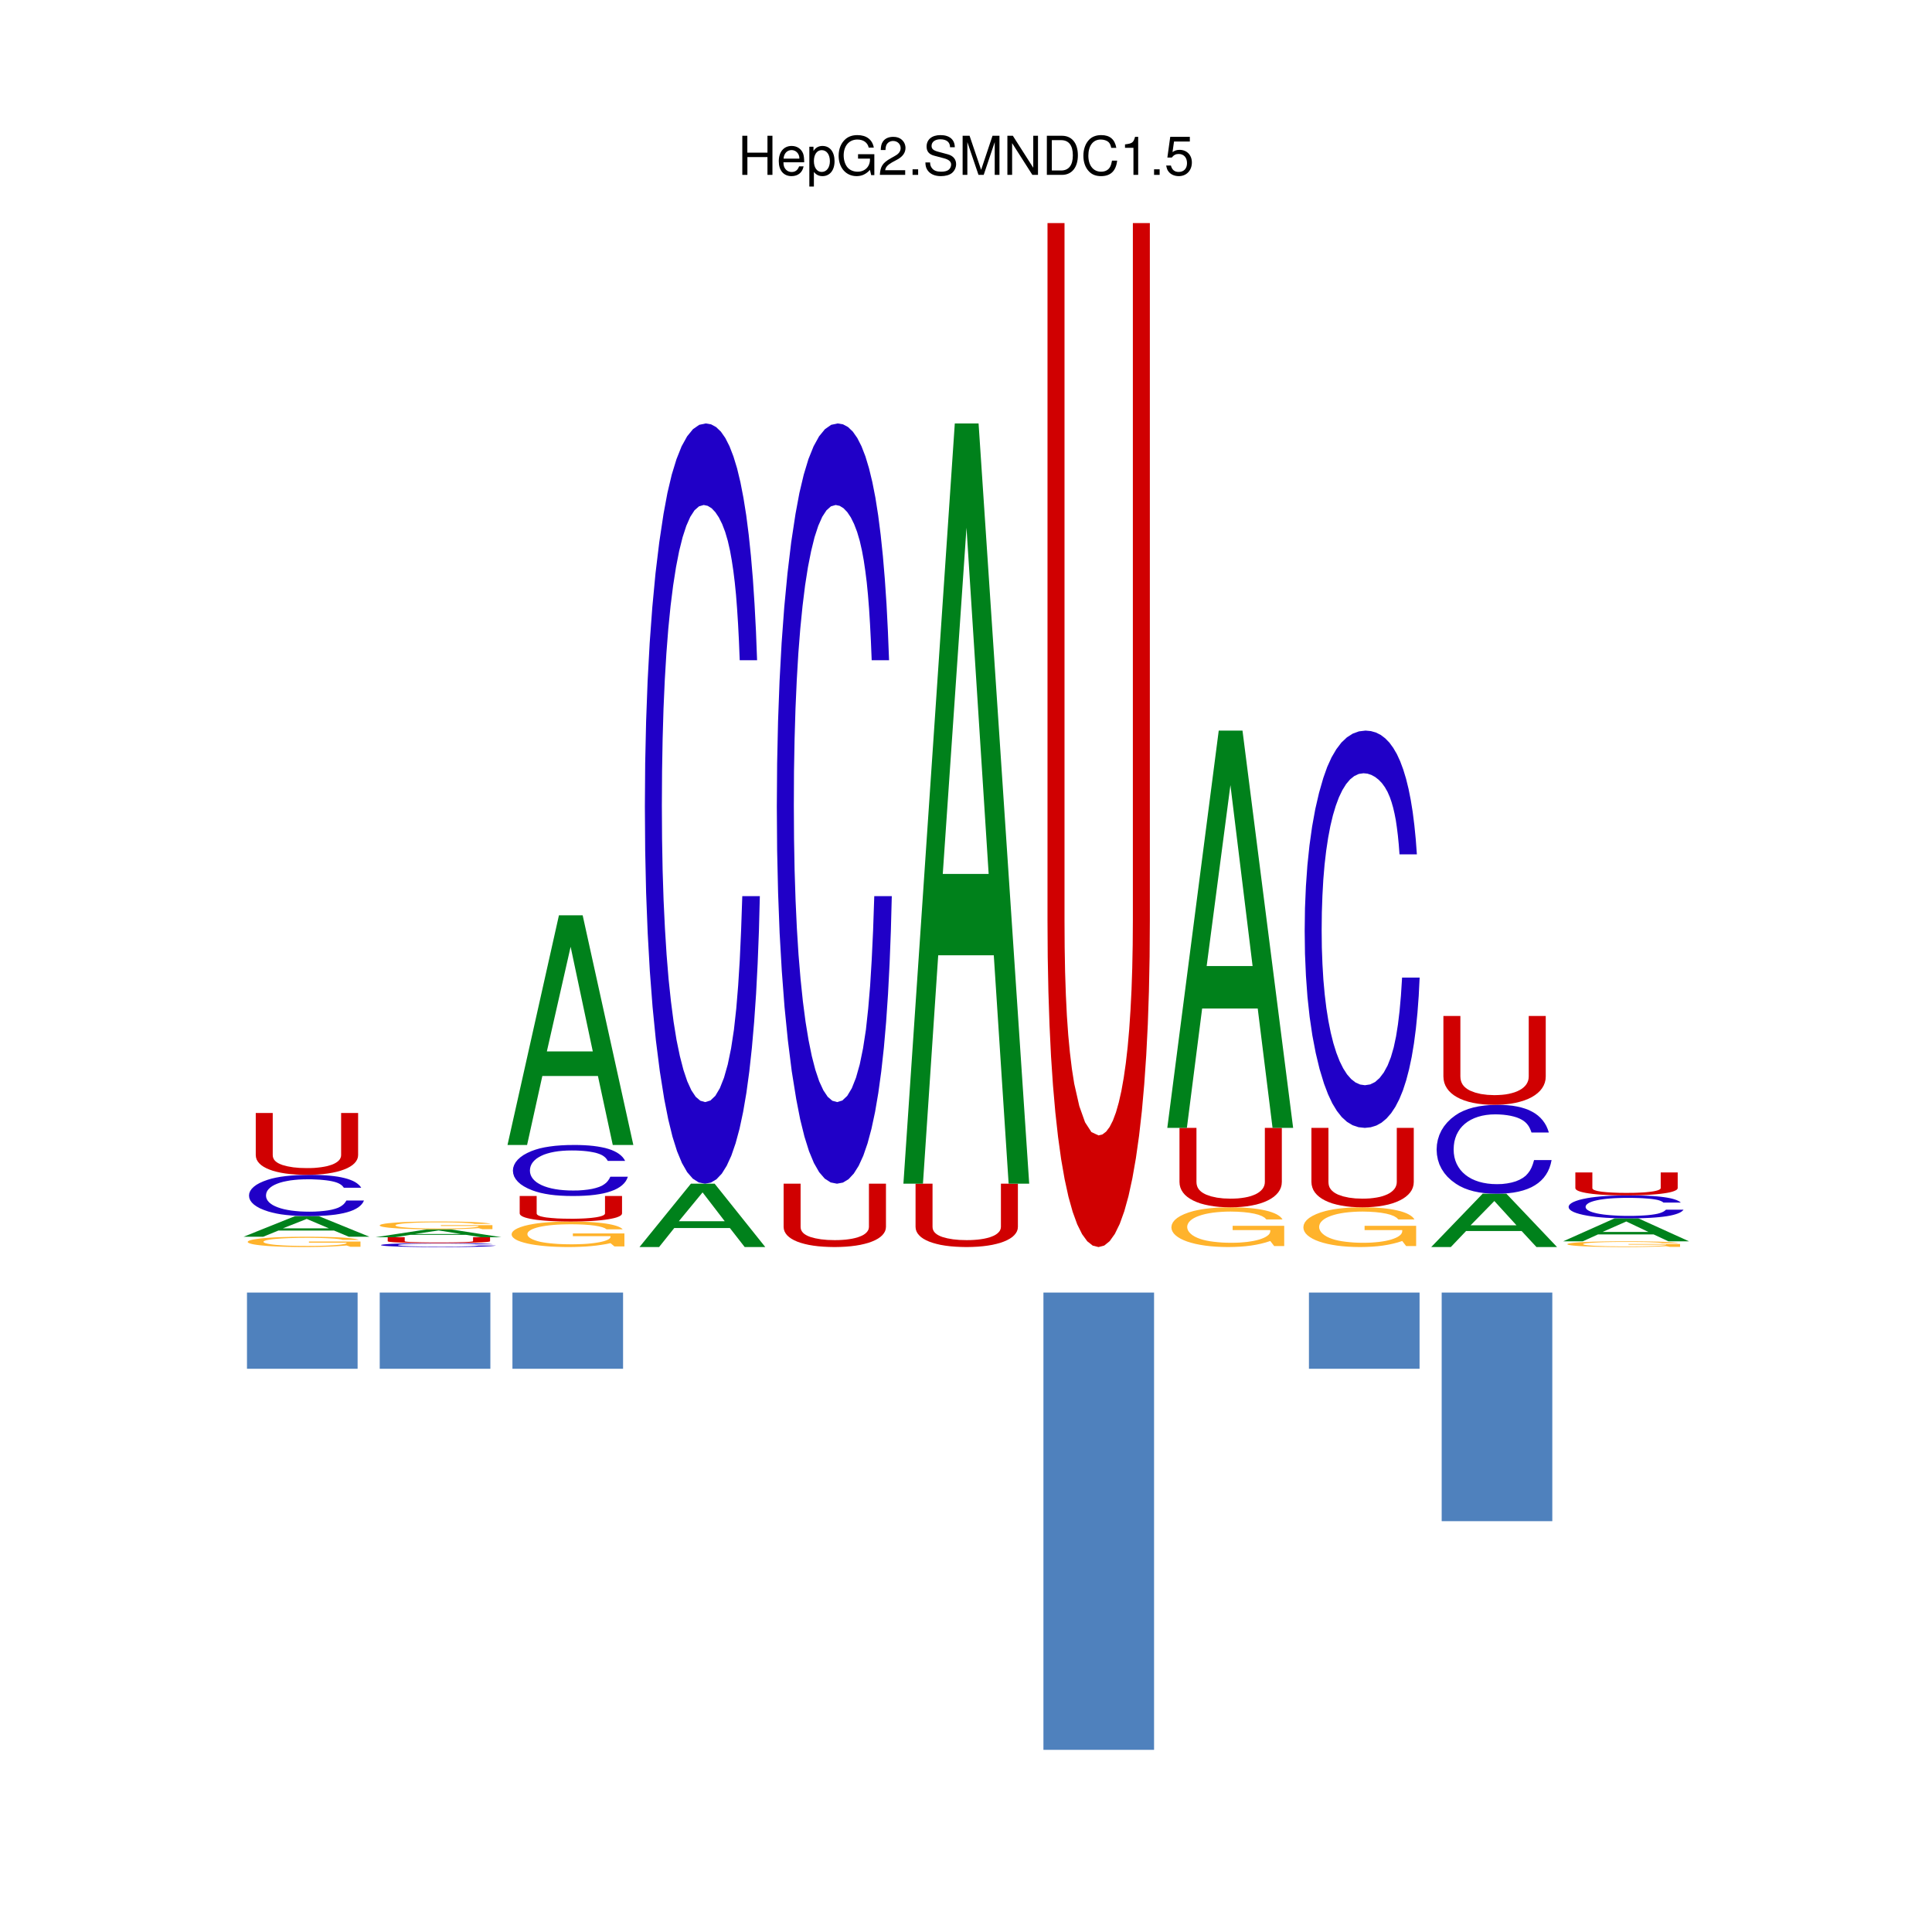 <?xml version="1.0" encoding="UTF-8"?>
<svg xmlns="http://www.w3.org/2000/svg" xmlns:xlink="http://www.w3.org/1999/xlink" width="504pt" height="504pt" viewBox="0 0 504 504" version="1.2">
<defs>
<g>
<symbol overflow="visible" id="glyph0-0">
<path style="stroke:none;" d=""/>
</symbol>
<symbol overflow="visible" id="glyph0-1">
<path style="stroke:none;" d="M 7.719 -4.641 L 7.719 0 L 9.016 0 L 9.016 -10.203 L 7.719 -10.203 L 7.719 -5.797 L 2.469 -5.797 L 2.469 -10.203 L 1.156 -10.203 L 1.156 0 L 2.484 0 L 2.484 -4.641 Z M 7.719 -4.641 "/>
</symbol>
<symbol overflow="visible" id="glyph0-2">
<path style="stroke:none;" d="M 7.188 -3.281 C 7.188 -4.391 7.094 -5.062 6.891 -5.609 C 6.406 -6.812 5.297 -7.547 3.922 -7.547 C 1.875 -7.547 0.562 -5.984 0.562 -3.562 C 0.562 -1.156 1.828 0.328 3.891 0.328 C 5.578 0.328 6.734 -0.625 7.031 -2.219 L 5.859 -2.219 C 5.531 -1.266 4.875 -0.75 3.938 -0.75 C 3.188 -0.75 2.562 -1.094 2.172 -1.703 C 1.891 -2.125 1.797 -2.547 1.781 -3.281 Z M 1.812 -4.234 C 1.906 -5.594 2.734 -6.469 3.906 -6.469 C 5.047 -6.469 5.938 -5.516 5.938 -4.312 C 5.938 -4.281 5.938 -4.25 5.922 -4.234 Z M 1.812 -4.234 "/>
</symbol>
<symbol overflow="visible" id="glyph0-3">
<path style="stroke:none;" d="M 0.75 3.047 L 1.938 3.047 L 1.938 -0.766 C 2.547 -0.016 3.234 0.328 4.188 0.328 C 6.078 0.328 7.328 -1.203 7.328 -3.547 C 7.328 -6 6.125 -7.547 4.172 -7.547 C 3.172 -7.547 2.375 -7.094 1.828 -6.234 L 1.828 -7.344 L 0.75 -7.344 Z M 3.969 -6.453 C 5.266 -6.453 6.109 -5.312 6.109 -3.562 C 6.109 -1.906 5.25 -0.766 3.969 -0.766 C 2.75 -0.766 1.938 -1.891 1.938 -3.609 C 1.938 -5.328 2.75 -6.453 3.969 -6.453 Z M 3.969 -6.453 "/>
</symbol>
<symbol overflow="visible" id="glyph0-4">
<path style="stroke:none;" d="M 9.922 -5.391 L 5.672 -5.391 L 5.672 -4.234 L 8.781 -4.234 L 8.781 -3.969 C 8.781 -2.141 7.438 -0.828 5.578 -0.828 C 4.531 -0.828 3.594 -1.203 3 -1.859 C 2.328 -2.594 1.922 -3.812 1.922 -5.062 C 1.922 -7.578 3.344 -9.219 5.5 -9.219 C 7.062 -9.219 8.172 -8.422 8.453 -7.109 L 9.781 -7.109 C 9.422 -9.188 7.859 -10.375 5.516 -10.375 C 4.266 -10.375 3.266 -10.047 2.469 -9.391 C 1.281 -8.406 0.609 -6.828 0.609 -5 C 0.609 -1.859 2.531 0.328 5.297 0.328 C 6.672 0.328 7.781 -0.203 8.781 -1.297 L 9.094 0.062 L 9.922 0.062 Z M 9.922 -5.391 "/>
</symbol>
<symbol overflow="visible" id="glyph0-5">
<path style="stroke:none;" d="M 7.078 -1.219 L 1.859 -1.219 C 1.984 -2.031 2.438 -2.547 3.656 -3.266 L 5.047 -4.016 C 6.438 -4.781 7.156 -5.797 7.156 -7.016 C 7.156 -7.844 6.812 -8.609 6.234 -9.141 C 5.641 -9.672 4.906 -9.922 3.969 -9.922 C 2.719 -9.922 1.781 -9.484 1.234 -8.641 C 0.875 -8.109 0.734 -7.484 0.703 -6.484 L 1.938 -6.484 C 1.969 -7.156 2.062 -7.562 2.219 -7.875 C 2.547 -8.484 3.188 -8.844 3.938 -8.844 C 5.047 -8.844 5.891 -8.047 5.891 -6.984 C 5.891 -6.203 5.438 -5.531 4.547 -5.031 L 3.266 -4.297 C 1.188 -3.125 0.594 -2.188 0.469 0 L 7.078 0 Z M 7.078 -1.219 "/>
</symbol>
<symbol overflow="visible" id="glyph0-6">
<path style="stroke:none;" d="M 2.672 -1.453 L 1.219 -1.453 L 1.219 0 L 2.672 0 Z M 2.672 -1.453 "/>
</symbol>
<symbol overflow="visible" id="glyph0-7">
<path style="stroke:none;" d="M 8.344 -7.203 C 8.328 -9.219 6.953 -10.375 4.609 -10.375 C 2.359 -10.375 0.984 -9.219 0.984 -7.375 C 0.984 -6.125 1.641 -5.344 2.984 -5 L 5.516 -4.328 C 6.797 -3.984 7.391 -3.469 7.391 -2.672 C 7.391 -2.125 7.094 -1.562 6.656 -1.266 C 6.266 -0.984 5.609 -0.828 4.781 -0.828 C 3.688 -0.828 2.922 -1.094 2.438 -1.688 C 2.062 -2.125 1.891 -2.625 1.906 -3.25 L 0.672 -3.25 C 0.688 -2.312 0.875 -1.688 1.281 -1.141 C 1.969 -0.188 3.156 0.328 4.703 0.328 C 5.922 0.328 6.922 0.047 7.578 -0.469 C 8.266 -1.016 8.688 -1.922 8.688 -2.797 C 8.688 -4.062 7.906 -4.984 6.531 -5.359 L 3.969 -6.047 C 2.734 -6.391 2.281 -6.781 2.281 -7.562 C 2.281 -8.594 3.188 -9.281 4.562 -9.281 C 6.188 -9.281 7.094 -8.547 7.109 -7.203 Z M 8.344 -7.203 "/>
</symbol>
<symbol overflow="visible" id="glyph0-8">
<path style="stroke:none;" d="M 6.547 0 L 9.422 -8.547 L 9.422 0 L 10.656 0 L 10.656 -10.203 L 8.844 -10.203 L 5.875 -1.312 L 2.859 -10.203 L 1.047 -10.203 L 1.047 0 L 2.281 0 L 2.281 -8.547 L 5.188 0 Z M 6.547 0 "/>
</symbol>
<symbol overflow="visible" id="glyph0-9">
<path style="stroke:none;" d="M 9.047 -10.203 L 7.812 -10.203 L 7.812 -1.859 L 2.484 -10.203 L 1.062 -10.203 L 1.062 0 L 2.297 0 L 2.297 -8.281 L 7.578 0 L 9.047 0 Z M 9.047 -10.203 "/>
</symbol>
<symbol overflow="visible" id="glyph0-10">
<path style="stroke:none;" d="M 1.25 0 L 5.188 0 C 7.75 0 9.344 -1.938 9.344 -5.109 C 9.344 -8.281 7.766 -10.203 5.188 -10.203 L 1.25 -10.203 Z M 2.547 -1.141 L 2.547 -9.062 L 4.953 -9.062 C 6.969 -9.062 8.031 -7.703 8.031 -5.094 C 8.031 -2.516 6.969 -1.141 4.953 -1.141 Z M 2.547 -1.141 "/>
</symbol>
<symbol overflow="visible" id="glyph0-11">
<path style="stroke:none;" d="M 9.266 -7.047 C 8.859 -9.281 7.578 -10.375 5.328 -10.375 C 3.969 -10.375 2.859 -9.938 2.094 -9.094 C 1.172 -8.094 0.672 -6.641 0.672 -4.984 C 0.672 -3.297 1.188 -1.859 2.156 -0.875 C 2.938 -0.062 3.953 0.328 5.281 0.328 C 7.766 0.328 9.172 -1.016 9.484 -3.719 L 8.141 -3.719 C 8.016 -3.031 7.875 -2.547 7.672 -2.141 C 7.25 -1.297 6.391 -0.828 5.297 -0.828 C 3.266 -0.828 1.969 -2.453 1.969 -5 C 1.969 -7.609 3.203 -9.219 5.188 -9.219 C 6 -9.219 6.781 -8.969 7.203 -8.578 C 7.578 -8.234 7.781 -7.797 7.938 -7.047 Z M 9.266 -7.047 "/>
</symbol>
<symbol overflow="visible" id="glyph0-12">
<path style="stroke:none;" d="M 3.625 -7.062 L 3.625 0 L 4.859 0 L 4.859 -9.922 L 4.047 -9.922 C 3.609 -8.406 3.328 -8.188 1.422 -7.953 L 1.422 -7.062 Z M 3.625 -7.062 "/>
</symbol>
<symbol overflow="visible" id="glyph0-13">
<path style="stroke:none;" d="M 6.656 -9.922 L 1.547 -9.922 L 0.797 -4.516 L 1.938 -4.516 C 2.5 -5.203 2.984 -5.453 3.75 -5.453 C 5.078 -5.453 5.922 -4.531 5.922 -3.062 C 5.922 -1.641 5.094 -0.766 3.75 -0.766 C 2.672 -0.766 2.016 -1.312 1.719 -2.438 L 0.484 -2.438 C 0.656 -1.625 0.797 -1.234 1.094 -0.875 C 1.656 -0.109 2.656 0.328 3.781 0.328 C 5.781 0.328 7.188 -1.141 7.188 -3.234 C 7.188 -5.188 5.875 -6.531 3.969 -6.531 C 3.281 -6.531 2.719 -6.359 2.141 -5.938 L 2.531 -8.703 L 6.656 -8.703 Z M 6.656 -9.922 "/>
</symbol>
</g>
</defs>
<g id="surface1">
<path style=" stroke:none;fill-rule:nonzero;fill:rgb(100%,70.197%,17.255%);fill-opacity:1;" d="M 94.039 323.879 L 80.59 323.879 L 80.59 324.172 L 90.41 324.172 L 90.41 324.238 L 90.359 324.32 L 90.219 324.398 L 89.98 324.48 L 89.648 324.551 L 89.238 324.621 L 88.762 324.691 L 88.191 324.75 L 87.551 324.801 L 86.84 324.852 L 86.07 324.898 L 85.23 324.941 L 84.34 324.969 L 83.398 324.988 L 82.398 325.012 L 81.359 325.02 L 80.281 325.031 L 79.07 325.02 L 77.891 325.012 L 76.762 324.988 L 75.691 324.961 L 74.68 324.922 L 73.75 324.879 L 72.898 324.82 L 72.141 324.77 L 71.379 324.691 L 70.711 324.609 L 70.121 324.512 L 69.641 324.41 L 69.25 324.309 L 68.961 324.191 L 68.789 324.078 L 68.73 323.961 L 68.781 323.84 L 68.941 323.73 L 69.191 323.629 L 69.539 323.531 L 69.98 323.441 L 70.52 323.352 L 71.129 323.27 L 71.84 323.199 L 72.621 323.141 L 73.48 323.078 L 74.41 323.031 L 75.41 322.988 L 76.48 322.961 L 77.609 322.93 L 78.809 322.922 L 80.059 322.91 L 81.828 322.922 L 83.461 322.949 L 84.93 323 L 86.23 323.059 L 87.34 323.129 L 88.25 323.219 L 88.941 323.328 L 89.391 323.449 L 93.602 323.449 L 93.34 323.352 L 92.988 323.262 L 92.559 323.18 L 92.039 323.102 L 91.441 323.02 L 90.77 322.961 L 90.02 322.898 L 89.191 322.84 L 88.289 322.789 L 87.309 322.75 L 86.27 322.711 L 85.16 322.68 L 83.988 322.66 L 82.75 322.641 L 81.461 322.629 L 78.66 322.629 L 77.289 322.641 L 75.98 322.66 L 74.75 322.691 L 73.578 322.719 L 72.469 322.762 L 71.43 322.809 L 70.449 322.871 L 69.141 322.969 L 67.969 323.078 L 66.969 323.211 L 66.141 323.34 L 65.48 323.488 L 65 323.641 L 64.711 323.809 L 64.609 323.98 L 64.68 324.121 L 64.891 324.262 L 65.23 324.391 L 65.699 324.52 L 66.289 324.641 L 66.988 324.75 L 67.809 324.852 L 68.73 324.941 L 69.762 325.031 L 70.891 325.102 L 72.102 325.16 L 73.41 325.219 L 74.789 325.262 L 76.25 325.289 L 77.789 325.309 L 79.391 325.32 L 80.988 325.309 L 82.52 325.289 L 83.969 325.262 L 85.371 325.219 L 86.699 325.16 L 87.98 325.09 L 89.211 325 L 90.41 324.91 L 91.43 325.25 L 94.039 325.25 Z M 94.039 323.879 "/>
<path style=" stroke:none;fill-rule:nonzero;fill:rgb(0%,50.589%,10.588%);fill-opacity:1;" d="M 87.129 321.012 L 91 322.629 L 96.371 322.629 L 83.16 317.25 L 76.961 317.25 L 63.539 322.629 L 68.648 322.629 L 72.629 321.012 Z M 85.789 320.43 L 73.809 320.43 L 80.012 317.98 Z M 85.789 320.43 "/>
<path style=" stroke:none;fill-rule:nonzero;fill:rgb(12.549%,0%,78.04%);fill-opacity:1;" d="M 94.23 309.84 L 93.941 309.43 L 93.57 309.051 L 93.129 308.691 L 92.629 308.359 L 92.051 308.059 L 91.391 307.789 L 90.672 307.539 L 89.871 307.32 L 89 307.121 L 88.059 306.949 L 87.039 306.809 L 85.949 306.691 L 84.781 306.602 L 83.539 306.539 L 82.219 306.5 L 80.828 306.48 L 79.121 306.512 L 77.5 306.57 L 75.969 306.672 L 74.539 306.809 L 73.199 306.988 L 71.969 307.211 L 70.84 307.469 L 69.82 307.77 L 68.711 308.172 L 67.73 308.609 L 66.898 309.078 L 66.211 309.59 L 65.66 310.129 L 65.27 310.699 L 65.031 311.289 L 64.961 311.91 L 65.039 312.531 L 65.281 313.129 L 65.691 313.699 L 66.25 314.238 L 66.961 314.738 L 67.828 315.219 L 68.852 315.648 L 70.012 316.051 L 71.051 316.328 L 72.16 316.578 L 73.352 316.789 L 74.629 316.949 L 75.988 317.078 L 77.441 317.172 L 78.988 317.23 L 80.641 317.25 L 82.191 317.23 L 83.648 317.18 L 85.02 317.102 L 86.309 316.988 L 87.512 316.852 L 88.621 316.672 L 89.641 316.469 L 90.578 316.23 L 91.43 315.961 L 92.199 315.66 L 92.871 315.32 L 93.461 314.961 L 93.961 314.559 L 94.379 314.129 L 94.711 313.672 L 94.949 313.172 L 90.371 313.172 L 90.059 313.66 L 89.711 314.078 L 89.289 314.441 L 88.789 314.77 L 88.191 315.07 L 87.449 315.328 L 86.578 315.559 L 85.602 315.75 L 84.512 315.891 L 83.32 316 L 82.051 316.07 L 80.691 316.09 L 79.422 316.07 L 78.219 316.02 L 77.078 315.922 L 76.012 315.801 L 75 315.629 L 74.078 315.441 L 73.219 315.211 L 72.449 314.949 L 71.75 314.66 L 71.141 314.352 L 70.621 314 L 70.18 313.629 L 69.84 313.23 L 69.59 312.809 L 69.441 312.359 L 69.391 311.891 L 69.441 311.41 L 69.578 310.949 L 69.82 310.52 L 70.148 310.121 L 70.57 309.738 L 71.07 309.391 L 71.66 309.07 L 72.328 308.781 L 73.07 308.52 L 73.898 308.289 L 74.801 308.102 L 75.77 307.93 L 76.801 307.809 L 77.91 307.711 L 79.078 307.66 L 80.309 307.641 L 81.352 307.648 L 82.371 307.691 L 83.34 307.738 L 84.262 307.82 L 85.109 307.91 L 85.891 308.02 L 86.578 308.148 L 87.172 308.289 L 87.629 308.422 L 88.039 308.57 L 88.398 308.73 L 88.719 308.91 L 89.012 309.109 L 89.27 309.32 L 89.488 309.57 L 89.699 309.84 Z M 94.23 309.84 "/>
<path style=" stroke:none;fill-rule:nonzero;fill:rgb(81.569%,0%,0.392%);fill-opacity:1;" d="M 88.988 290.34 L 88.988 301.328 L 88.949 301.719 L 88.828 302.078 L 88.641 302.43 L 88.371 302.75 L 88.031 303.051 L 87.621 303.328 L 87.141 303.59 L 86.602 303.82 L 85.98 304.02 L 85.309 304.211 L 84.57 304.359 L 83.781 304.488 L 82.922 304.59 L 82.012 304.672 L 81.039 304.711 L 80.02 304.719 L 78.18 304.672 L 76.512 304.52 L 75.012 304.262 L 73.68 303.91 L 73.078 303.672 L 72.559 303.422 L 72.129 303.141 L 71.77 302.84 L 71.5 302.512 L 71.309 302.148 L 71.191 301.762 L 71.148 301.328 L 71.148 290.34 L 66.719 290.34 L 66.719 301.328 L 66.781 301.91 L 66.949 302.469 L 67.238 302.988 L 67.641 303.48 L 68.141 303.941 L 68.75 304.359 L 69.469 304.75 L 70.281 305.102 L 71.191 305.422 L 72.191 305.691 L 73.281 305.93 L 74.461 306.129 L 75.73 306.281 L 77.078 306.391 L 78.512 306.461 L 80.02 306.48 L 81.52 306.461 L 82.941 306.391 L 84.289 306.281 L 85.551 306.121 L 86.738 305.922 L 87.84 305.68 L 88.859 305.398 L 89.781 305.078 L 90.602 304.73 L 91.328 304.34 L 91.949 303.922 L 92.469 303.461 L 92.879 302.969 L 93.18 302.449 L 93.359 301.91 L 93.422 301.328 L 93.422 290.34 Z M 88.988 290.34 "/>
<path style=" stroke:none;fill-rule:nonzero;fill:rgb(12.549%,0%,78.04%);fill-opacity:1;" d="M 128.648 324.609 L 128.359 324.57 L 127.988 324.531 L 127.559 324.5 L 127.051 324.469 L 126.469 324.441 L 125.82 324.41 L 125.09 324.391 L 124.301 324.371 L 123.43 324.352 L 122.48 324.328 L 121.469 324.32 L 120.371 324.309 L 119.211 324.301 L 117.969 324.289 L 113.551 324.289 L 111.93 324.301 L 110.398 324.309 L 108.961 324.32 L 107.629 324.34 L 106.391 324.359 L 105.262 324.379 L 104.238 324.41 L 103.129 324.449 L 102.16 324.488 L 101.32 324.539 L 100.629 324.59 L 100.09 324.641 L 99.699 324.691 L 99.461 324.75 L 99.379 324.809 L 99.461 324.871 L 99.711 324.922 L 100.109 324.98 L 100.672 325.031 L 101.391 325.078 L 102.262 325.121 L 103.27 325.16 L 104.43 325.199 L 105.469 325.23 L 106.578 325.25 L 107.781 325.27 L 109.051 325.289 L 110.422 325.301 L 111.871 325.309 L 113.422 325.309 L 115.07 325.32 L 116.609 325.309 L 118.07 325.309 L 119.449 325.301 L 120.73 325.289 L 121.93 325.281 L 123.039 325.262 L 124.07 325.238 L 125.012 325.219 L 125.859 325.191 L 126.621 325.16 L 127.301 325.129 L 127.891 325.102 L 128.391 325.059 L 128.801 325.02 L 129.129 324.969 L 129.371 324.93 L 124.789 324.93 L 124.488 324.969 L 124.129 325.012 L 123.711 325.051 L 123.219 325.078 L 122.609 325.109 L 121.871 325.129 L 121.012 325.148 L 120.02 325.172 L 118.941 325.191 L 117.75 325.199 L 116.469 325.199 L 115.109 325.211 L 113.852 325.199 L 112.641 325.199 L 111.5 325.191 L 110.43 325.18 L 109.43 325.16 L 108.5 325.141 L 107.648 325.121 L 106.871 325.102 L 106.18 325.07 L 105.57 325.039 L 105.039 325.012 L 104.609 324.969 L 104.262 324.93 L 104.02 324.891 L 103.859 324.852 L 103.809 324.809 L 103.859 324.762 L 104.012 324.719 L 104.25 324.672 L 104.57 324.641 L 104.988 324.602 L 105.5 324.57 L 106.078 324.539 L 106.75 324.512 L 107.5 324.48 L 108.32 324.461 L 109.219 324.441 L 110.191 324.43 L 111.23 324.422 L 112.328 324.41 L 113.5 324.398 L 116.789 324.398 L 117.762 324.41 L 118.68 324.422 L 119.539 324.43 L 120.32 324.441 L 121.012 324.449 L 121.602 324.461 L 122.051 324.469 L 122.461 324.488 L 122.82 324.5 L 123.148 324.52 L 123.43 324.539 L 123.691 324.559 L 123.922 324.578 L 124.121 324.609 Z M 128.648 324.609 "/>
<path style=" stroke:none;fill-rule:nonzero;fill:rgb(81.569%,0%,0.392%);fill-opacity:1;" d="M 123.41 322.75 L 123.41 323.801 L 123.371 323.84 L 123.25 323.871 L 123.059 323.898 L 122.789 323.93 L 122.449 323.961 L 122.039 323.988 L 121.57 324.012 L 121.02 324.039 L 120.41 324.051 L 119.73 324.07 L 119 324.09 L 118.199 324.102 L 117.34 324.109 L 116.43 324.121 L 112.602 324.121 L 110.941 324.102 L 109.441 324.078 L 108.102 324.039 L 107.5 324.02 L 106.988 324 L 106.551 323.969 L 106.199 323.941 L 105.922 323.91 L 105.73 323.879 L 105.621 323.84 L 105.578 323.801 L 105.578 322.75 L 101.141 322.75 L 101.141 323.801 L 101.199 323.852 L 101.379 323.91 L 101.66 323.961 L 102.059 324 L 102.57 324.051 L 103.18 324.09 L 103.891 324.121 L 104.699 324.16 L 105.609 324.191 L 106.609 324.211 L 107.711 324.238 L 108.891 324.262 L 110.16 324.27 L 111.512 324.281 L 112.941 324.289 L 115.941 324.289 L 117.359 324.281 L 118.711 324.27 L 119.98 324.25 L 121.172 324.238 L 122.27 324.211 L 123.281 324.191 L 124.199 324.16 L 125.031 324.121 L 125.75 324.09 L 126.379 324.039 L 126.898 324 L 127.309 323.949 L 127.602 323.91 L 127.781 323.852 L 127.84 323.801 L 127.84 322.75 Z M 123.41 322.75 "/>
<path style=" stroke:none;fill-rule:nonzero;fill:rgb(0%,50.589%,10.588%);fill-opacity:1;" d="M 121.551 322.129 L 125.43 322.75 L 130.789 322.75 L 117.578 320.699 L 111.391 320.699 L 97.969 322.75 L 103.078 322.75 L 107.051 322.129 Z M 120.211 321.91 L 108.238 321.91 L 114.43 320.98 Z M 120.211 321.91 "/>
<path style=" stroke:none;fill-rule:nonzero;fill:rgb(100%,70.197%,17.255%);fill-opacity:1;" d="M 128.461 319.602 L 115.012 319.602 L 115.012 319.82 L 124.828 319.82 L 124.828 319.879 L 124.781 319.941 L 124.641 320 L 124.398 320.059 L 124.078 320.121 L 123.672 320.172 L 123.18 320.219 L 122.609 320.27 L 121.969 320.309 L 121.27 320.352 L 120.488 320.379 L 119.66 320.41 L 118.77 320.43 L 117.82 320.449 L 116.828 320.469 L 115.781 320.48 L 114.699 320.48 L 113.488 320.469 L 112.32 320.461 L 111.191 320.449 L 110.121 320.43 L 109.109 320.398 L 108.172 320.359 L 107.32 320.32 L 106.559 320.281 L 105.801 320.219 L 105.129 320.16 L 104.551 320.09 L 104.059 320.012 L 103.672 319.93 L 103.391 319.84 L 103.211 319.75 L 103.148 319.66 L 103.211 319.578 L 103.359 319.488 L 103.609 319.41 L 103.961 319.34 L 104.41 319.27 L 104.941 319.199 L 105.559 319.141 L 106.262 319.09 L 107.039 319.039 L 107.898 318.988 L 108.828 318.949 L 109.84 318.922 L 110.898 318.898 L 112.039 318.879 L 113.23 318.871 L 116.25 318.871 L 117.891 318.891 L 119.359 318.93 L 120.66 318.969 L 121.77 319.031 L 122.672 319.102 L 123.359 319.18 L 123.82 319.27 L 128.02 319.27 L 127.762 319.199 L 127.41 319.129 L 126.98 319.07 L 126.461 319.012 L 125.871 318.949 L 125.191 318.898 L 124.441 318.852 L 123.609 318.809 L 122.711 318.77 L 121.738 318.738 L 120.699 318.711 L 119.59 318.691 L 118.41 318.672 L 117.18 318.66 L 115.879 318.648 L 113.078 318.648 L 111.711 318.66 L 110.41 318.672 L 109.172 318.691 L 108 318.719 L 106.898 318.75 L 105.859 318.789 L 104.879 318.828 L 103.559 318.91 L 102.398 319 L 101.398 319.09 L 100.559 319.191 L 99.91 319.309 L 99.43 319.422 L 99.141 319.551 L 99.039 319.68 L 99.109 319.789 L 99.32 319.891 L 99.648 320 L 100.121 320.09 L 100.711 320.18 L 101.422 320.27 L 102.23 320.34 L 103.16 320.41 L 104.191 320.48 L 105.309 320.531 L 106.531 320.578 L 107.828 320.621 L 109.219 320.66 L 110.68 320.68 L 112.211 320.691 L 113.82 320.699 L 115.422 320.691 L 116.941 320.68 L 118.398 320.66 L 119.789 320.621 L 121.121 320.578 L 122.398 320.531 L 123.641 320.461 L 124.828 320.391 L 125.852 320.648 L 128.461 320.648 Z M 128.461 319.602 "/>
<path style=" stroke:none;fill-rule:nonzero;fill:rgb(100%,70.197%,17.255%);fill-opacity:1;" d="M 162.891 321.762 L 149.441 321.762 L 149.441 322.48 L 159.262 322.48 L 159.262 322.648 L 159.211 322.859 L 159.059 323.059 L 158.828 323.25 L 158.5 323.43 L 158.09 323.602 L 157.602 323.762 L 157.039 323.91 L 156.398 324.051 L 155.691 324.172 L 154.922 324.281 L 154.078 324.379 L 153.191 324.461 L 152.25 324.52 L 151.25 324.559 L 150.211 324.59 L 149.129 324.602 L 147.91 324.59 L 146.738 324.559 L 145.609 324.512 L 144.539 324.43 L 143.531 324.34 L 142.602 324.23 L 141.75 324.102 L 140.98 323.961 L 140.23 323.77 L 139.559 323.559 L 138.969 323.328 L 138.48 323.078 L 138.09 322.82 L 137.809 322.539 L 137.641 322.25 L 137.578 321.961 L 137.629 321.672 L 137.781 321.398 L 138.039 321.141 L 138.391 320.898 L 138.828 320.672 L 139.359 320.461 L 139.98 320.262 L 140.691 320.078 L 141.469 319.922 L 142.328 319.781 L 143.262 319.66 L 144.262 319.559 L 145.328 319.48 L 146.461 319.422 L 147.648 319.391 L 148.898 319.371 L 150.68 319.398 L 152.309 319.461 L 153.781 319.57 L 155.078 319.719 L 156.191 319.91 L 157.102 320.141 L 157.789 320.398 L 158.238 320.691 L 162.441 320.691 L 162.18 320.449 L 161.84 320.23 L 161.398 320.02 L 160.891 319.828 L 160.289 319.648 L 159.621 319.48 L 158.859 319.328 L 158.039 319.191 L 157.129 319.07 L 156.16 318.961 L 155.121 318.871 L 154.012 318.789 L 152.84 318.738 L 151.602 318.691 L 150.309 318.672 L 148.949 318.66 L 147.512 318.672 L 146.129 318.699 L 144.828 318.738 L 143.59 318.809 L 142.422 318.898 L 141.32 319 L 140.281 319.121 L 139.301 319.27 L 137.98 319.512 L 136.82 319.789 L 135.82 320.102 L 134.988 320.441 L 134.328 320.801 L 133.852 321.18 L 133.559 321.578 L 133.461 322 L 133.531 322.359 L 133.738 322.711 L 134.078 323.031 L 134.551 323.352 L 135.129 323.641 L 135.84 323.91 L 136.66 324.16 L 137.578 324.391 L 138.609 324.602 L 139.73 324.781 L 140.949 324.941 L 142.25 325.07 L 143.641 325.18 L 145.102 325.25 L 146.641 325.301 L 148.238 325.32 L 149.84 325.301 L 151.371 325.25 L 152.82 325.18 L 154.211 325.07 L 155.551 324.93 L 156.828 324.75 L 158.059 324.551 L 159.262 324.301 L 160.281 325.148 L 162.891 325.148 Z M 162.891 321.762 "/>
<path style=" stroke:none;fill-rule:nonzero;fill:rgb(81.569%,0%,0.392%);fill-opacity:1;" d="M 157.828 312 L 157.828 316.531 L 157.789 316.691 L 157.68 316.84 L 157.48 316.988 L 157.219 317.121 L 156.879 317.238 L 156.469 317.359 L 155.988 317.461 L 155.441 317.559 L 154.828 317.641 L 154.16 317.719 L 153.422 317.781 L 152.621 317.84 L 151.77 317.879 L 150.859 317.91 L 149.891 317.93 L 148.871 317.93 L 147.031 317.91 L 145.359 317.852 L 143.859 317.738 L 142.531 317.602 L 141.93 317.5 L 141.41 317.391 L 140.969 317.281 L 140.621 317.148 L 140.352 317.02 L 140.16 316.871 L 140.039 316.711 L 140 316.531 L 140 312 L 135.57 312 L 135.57 316.531 L 135.629 316.77 L 135.801 317 L 136.09 317.219 L 136.488 317.422 L 136.988 317.609 L 137.602 317.781 L 138.309 317.941 L 139.129 318.09 L 140.031 318.219 L 141.039 318.328 L 142.129 318.43 L 143.309 318.512 L 144.578 318.57 L 145.93 318.621 L 147.359 318.648 L 148.871 318.66 L 150.359 318.648 L 151.789 318.621 L 153.129 318.57 L 154.398 318.512 L 155.59 318.43 L 156.691 318.328 L 157.711 318.211 L 158.629 318.078 L 159.449 317.93 L 160.18 317.77 L 160.801 317.602 L 161.32 317.41 L 161.73 317.211 L 162.031 317 L 162.211 316.77 L 162.27 316.531 L 162.27 312 Z M 157.828 312 "/>
<path style=" stroke:none;fill-rule:nonzero;fill:rgb(12.549%,0%,78.04%);fill-opacity:1;" d="M 163.078 302.84 L 162.781 302.328 L 162.422 301.859 L 161.98 301.422 L 161.469 301.012 L 160.891 300.641 L 160.238 300.301 L 159.52 299.988 L 158.719 299.719 L 157.852 299.469 L 156.91 299.27 L 155.891 299.09 L 154.801 298.941 L 153.629 298.828 L 152.391 298.75 L 151.07 298.699 L 149.68 298.691 L 147.969 298.711 L 146.352 298.789 L 144.82 298.91 L 143.391 299.09 L 142.051 299.309 L 140.82 299.578 L 139.691 299.91 L 138.672 300.27 L 137.551 300.77 L 136.578 301.309 L 135.75 301.898 L 135.059 302.531 L 134.512 303.199 L 134.121 303.91 L 133.879 304.641 L 133.801 305.398 L 133.891 306.172 L 134.129 306.91 L 134.539 307.609 L 135.102 308.281 L 135.809 308.91 L 136.68 309.488 L 137.699 310.031 L 138.859 310.52 L 139.898 310.871 L 141.012 311.18 L 142.199 311.43 L 143.48 311.641 L 144.84 311.801 L 146.289 311.91 L 147.84 311.98 L 149.488 312 L 151.039 311.98 L 152.5 311.922 L 153.871 311.828 L 155.16 311.691 L 156.359 311.512 L 157.469 311.301 L 158.488 311.039 L 159.43 310.738 L 160.281 310.41 L 161.039 310.039 L 161.719 309.621 L 162.309 309.172 L 162.809 308.68 L 163.23 308.148 L 163.551 307.578 L 163.789 306.969 L 159.219 306.969 L 158.91 307.57 L 158.551 308.09 L 158.141 308.539 L 157.641 308.93 L 157.039 309.309 L 156.301 309.629 L 155.43 309.91 L 154.449 310.148 L 153.359 310.328 L 152.172 310.461 L 150.898 310.551 L 149.539 310.57 L 148.27 310.551 L 147.07 310.48 L 145.93 310.371 L 144.859 310.211 L 143.852 310.012 L 142.922 309.77 L 142.07 309.488 L 141.301 309.172 L 140.602 308.809 L 139.988 308.422 L 139.469 307.988 L 139.031 307.531 L 138.691 307.039 L 138.441 306.512 L 138.289 305.961 L 138.238 305.379 L 138.289 304.781 L 138.43 304.219 L 138.672 303.68 L 139 303.18 L 139.422 302.719 L 139.922 302.281 L 140.512 301.891 L 141.18 301.531 L 141.922 301.199 L 142.75 300.922 L 143.641 300.68 L 144.609 300.48 L 145.648 300.32 L 146.762 300.211 L 147.93 300.141 L 149.16 300.121 L 150.199 300.129 L 151.211 300.172 L 152.191 300.238 L 153.109 300.328 L 153.961 300.449 L 154.738 300.59 L 155.43 300.738 L 156.02 300.922 L 156.48 301.09 L 156.891 301.27 L 157.25 301.469 L 157.57 301.691 L 157.859 301.93 L 158.109 302.199 L 158.34 302.5 L 158.551 302.84 Z M 163.078 302.84 "/>
<path style=" stroke:none;fill-rule:nonzero;fill:rgb(0%,50.589%,10.588%);fill-opacity:1;" d="M 155.98 280.691 L 159.852 298.691 L 165.219 298.691 L 152 238.781 L 145.809 238.781 L 132.391 298.691 L 137.5 298.691 L 141.48 280.691 Z M 154.641 274.281 L 142.66 274.281 L 148.859 246.988 Z M 154.641 274.281 "/>
<path style=" stroke:none;fill-rule:nonzero;fill:rgb(0%,50.589%,10.588%);fill-opacity:1;" d="M 190.398 320.352 L 194.27 325.32 L 199.641 325.32 L 186.43 308.789 L 180.238 308.789 L 166.82 325.32 L 171.93 325.32 L 175.898 320.352 Z M 189.059 318.578 L 177.09 318.578 L 183.281 311.059 Z M 189.059 318.578 "/>
<path style=" stroke:none;fill-rule:nonzero;fill:rgb(12.549%,0%,78.04%);fill-opacity:1;" d="M 197.5 172.238 L 197.211 164.699 L 196.84 157.66 L 196.41 151.121 L 195.898 145.07 L 195.32 139.512 L 194.672 134.441 L 193.941 129.859 L 193.148 125.77 L 192.281 122.172 L 191.328 119.059 L 190.309 116.422 L 189.219 114.27 L 188.059 112.602 L 186.809 111.41 L 185.5 110.699 L 184.109 110.461 L 182.398 110.828 L 180.77 111.961 L 179.25 113.828 L 177.809 116.43 L 176.48 119.762 L 175.238 123.82 L 174.109 128.59 L 173.09 134.078 L 171.98 141.469 L 171 149.578 L 170.172 158.371 L 169.48 167.762 L 168.941 177.719 L 168.551 188.18 L 168.309 199.09 L 168.23 210.398 L 168.309 221.871 L 168.551 232.879 L 168.961 243.379 L 169.52 253.328 L 170.238 262.691 L 171.102 271.398 L 172.121 279.43 L 173.281 286.719 L 174.32 291.988 L 175.43 296.52 L 176.621 300.32 L 177.898 303.398 L 179.262 305.781 L 180.719 307.461 L 182.27 308.461 L 183.91 308.789 L 185.461 308.5 L 186.922 307.621 L 188.301 306.16 L 189.578 304.109 L 190.781 301.48 L 191.891 298.262 L 192.922 294.461 L 193.859 290.07 L 194.711 285.09 L 195.469 279.52 L 196.141 273.371 L 196.73 266.621 L 197.238 259.289 L 197.648 251.371 L 197.98 242.871 L 198.219 233.77 L 193.641 233.77 L 193.328 242.77 L 192.98 250.48 L 192.559 257.172 L 192.07 263.102 L 191.461 268.621 L 190.719 273.48 L 189.852 277.672 L 188.871 281.141 L 187.781 283.891 L 186.602 285.879 L 185.32 287.09 L 183.961 287.5 L 182.699 287.148 L 181.488 286.121 L 180.352 284.41 L 179.281 282.059 L 178.281 279.078 L 177.352 275.48 L 176.488 271.301 L 175.719 266.539 L 175.031 261.23 L 174.41 255.379 L 173.891 249.02 L 173.461 242.16 L 173.109 234.828 L 172.859 227.031 L 172.711 218.801 L 172.66 210.141 L 172.711 201.262 L 172.859 192.84 L 173.09 184.879 L 173.422 177.41 L 173.84 170.449 L 174.34 164 L 174.93 158.09 L 175.602 152.738 L 176.352 147.949 L 177.172 143.75 L 178.07 140.148 L 179.039 137.172 L 180.078 134.82 L 181.18 133.121 L 182.352 132.09 L 183.578 131.738 L 184.621 131.961 L 185.641 132.59 L 186.609 133.609 L 187.531 134.988 L 188.391 136.711 L 189.172 138.75 L 189.859 141.09 L 190.449 143.691 L 190.898 146.199 L 191.309 148.922 L 191.672 151.879 L 192 155.141 L 192.281 158.762 L 192.539 162.781 L 192.77 167.262 L 192.969 172.238 Z M 197.5 172.238 "/>
<path style=" stroke:none;fill-rule:nonzero;fill:rgb(81.569%,0%,0.392%);fill-opacity:1;" d="M 226.68 308.789 L 226.68 320.039 L 226.641 320.43 L 226.531 320.809 L 226.328 321.16 L 226.07 321.488 L 225.73 321.801 L 225.32 322.09 L 224.84 322.352 L 224.289 322.578 L 223.68 322.801 L 223.012 322.98 L 222.27 323.141 L 221.469 323.27 L 220.621 323.379 L 219.711 323.449 L 218.738 323.5 L 217.719 323.512 L 215.879 323.461 L 214.211 323.301 L 212.711 323.039 L 211.379 322.68 L 210.781 322.441 L 210.262 322.18 L 209.82 321.891 L 209.469 321.578 L 209.199 321.238 L 209 320.879 L 208.891 320.48 L 208.852 320.039 L 208.852 308.789 L 204.422 308.789 L 204.422 320.039 L 204.48 320.641 L 204.648 321.199 L 204.941 321.738 L 205.328 322.238 L 205.84 322.711 L 206.449 323.141 L 207.16 323.539 L 207.969 323.898 L 208.879 324.219 L 209.879 324.5 L 210.98 324.75 L 212.16 324.949 L 213.43 325.109 L 214.781 325.219 L 216.211 325.289 L 217.719 325.32 L 219.211 325.289 L 220.629 325.219 L 221.98 325.102 L 223.25 324.941 L 224.441 324.738 L 225.539 324.488 L 226.551 324.211 L 227.469 323.879 L 228.301 323.52 L 229.031 323.121 L 229.648 322.691 L 230.172 322.219 L 230.578 321.719 L 230.879 321.191 L 231.059 320.629 L 231.121 320.039 L 231.121 308.789 Z M 226.68 308.789 "/>
<path style=" stroke:none;fill-rule:nonzero;fill:rgb(12.549%,0%,78.04%);fill-opacity:1;" d="M 231.93 172.238 L 231.629 164.699 L 231.27 157.66 L 230.828 151.121 L 230.32 145.07 L 229.738 139.512 L 229.09 134.441 L 228.371 129.859 L 227.57 125.77 L 226.699 122.172 L 225.762 119.059 L 224.738 116.422 L 223.648 114.27 L 222.48 112.602 L 221.238 111.41 L 219.922 110.699 L 218.531 110.461 L 216.82 110.828 L 215.199 111.961 L 213.672 113.828 L 212.238 116.43 L 210.898 119.762 L 209.672 123.82 L 208.539 128.59 L 207.52 134.078 L 206.398 141.469 L 205.43 149.578 L 204.59 158.371 L 203.898 167.762 L 203.359 177.719 L 202.969 188.18 L 202.73 199.09 L 202.648 210.398 L 202.73 221.871 L 202.98 232.879 L 203.379 243.379 L 203.949 253.328 L 204.66 262.691 L 205.531 271.398 L 206.539 279.43 L 207.711 286.719 L 208.738 291.988 L 209.859 296.52 L 211.051 300.32 L 212.328 303.398 L 213.691 305.781 L 215.141 307.461 L 216.691 308.461 L 218.34 308.789 L 219.891 308.5 L 221.352 307.621 L 222.719 306.16 L 224.012 304.109 L 225.211 301.48 L 226.32 298.262 L 227.34 294.461 L 228.281 290.07 L 229.129 285.09 L 229.891 279.52 L 230.57 273.371 L 231.16 266.621 L 231.66 259.289 L 232.07 251.371 L 232.398 242.871 L 232.641 233.77 L 228.07 233.77 L 227.762 242.77 L 227.398 250.48 L 226.988 257.172 L 226.488 263.102 L 225.891 268.621 L 225.141 273.48 L 224.281 277.672 L 223.301 281.141 L 222.211 283.891 L 221.02 285.879 L 219.738 287.09 L 218.391 287.5 L 217.121 287.148 L 215.922 286.121 L 214.781 284.41 L 213.699 282.059 L 212.699 279.078 L 211.77 275.48 L 210.922 271.301 L 210.141 266.539 L 209.449 261.23 L 208.84 255.379 L 208.309 249.02 L 207.879 242.16 L 207.539 234.828 L 207.289 227.031 L 207.141 218.801 L 207.09 210.141 L 207.129 201.262 L 207.281 192.84 L 207.52 184.879 L 207.852 177.41 L 208.262 170.449 L 208.77 164 L 209.359 158.09 L 210.02 152.738 L 210.77 147.949 L 211.602 143.75 L 212.488 140.148 L 213.461 137.172 L 214.5 134.82 L 215.609 133.121 L 216.77 132.09 L 218 131.738 L 219.051 131.961 L 220.059 132.59 L 221.039 133.609 L 221.961 134.988 L 222.809 136.711 L 223.59 138.75 L 224.281 141.09 L 224.871 143.691 L 225.328 146.199 L 225.73 148.922 L 226.102 151.879 L 226.422 155.141 L 226.711 158.762 L 226.961 162.781 L 227.191 167.262 L 227.398 172.238 Z M 231.93 172.238 "/>
<path style=" stroke:none;fill-rule:nonzero;fill:rgb(81.569%,0%,0.392%);fill-opacity:1;" d="M 261.109 308.789 L 261.109 320.039 L 261.07 320.43 L 260.949 320.809 L 260.762 321.16 L 260.488 321.488 L 260.148 321.801 L 259.738 322.09 L 259.262 322.352 L 258.719 322.578 L 258.109 322.801 L 257.43 322.98 L 256.691 323.141 L 255.898 323.27 L 255.039 323.379 L 254.129 323.449 L 253.16 323.5 L 252.141 323.512 L 250.301 323.461 L 248.629 323.301 L 247.129 323.039 L 245.801 322.68 L 245.199 322.441 L 244.68 322.18 L 244.25 321.891 L 243.891 321.578 L 243.621 321.238 L 243.43 320.879 L 243.309 320.48 L 243.27 320.039 L 243.27 308.789 L 238.84 308.789 L 238.84 320.039 L 238.898 320.641 L 239.07 321.199 L 239.359 321.738 L 239.762 322.238 L 240.262 322.711 L 240.871 323.141 L 241.59 323.539 L 242.398 323.898 L 243.309 324.219 L 244.309 324.5 L 245.398 324.75 L 246.578 324.949 L 247.852 325.109 L 249.199 325.219 L 250.629 325.289 L 252.141 325.32 L 253.641 325.289 L 255.059 325.219 L 256.41 325.102 L 257.68 324.941 L 258.859 324.738 L 259.961 324.488 L 260.98 324.211 L 261.898 323.879 L 262.719 323.52 L 263.449 323.121 L 264.078 322.691 L 264.59 322.219 L 265 321.719 L 265.301 321.191 L 265.48 320.629 L 265.539 320.039 L 265.539 308.789 Z M 261.109 308.789 "/>
<path style=" stroke:none;fill-rule:nonzero;fill:rgb(0%,50.589%,10.588%);fill-opacity:1;" d="M 259.25 249.211 L 263.121 308.789 L 268.488 308.789 L 255.281 110.461 L 249.078 110.461 L 235.672 308.789 L 240.77 308.789 L 244.75 249.211 Z M 257.91 227.988 L 245.941 227.988 L 252.129 137.66 Z M 257.91 227.988 "/>
<path style=" stroke:none;fill-rule:nonzero;fill:rgb(81.569%,0%,0.392%);fill-opacity:1;" d="M 295.531 58.199 L 295.531 240.07 L 295.488 246.441 L 295.371 252.48 L 295.18 258.18 L 294.91 263.52 L 294.578 268.512 L 294.172 273.121 L 293.691 277.352 L 293.141 281.18 L 292.531 284.609 L 291.852 287.609 L 291.121 290.18 L 290.32 292.32 L 289.469 293.988 L 288.551 295.211 L 287.59 295.941 L 286.57 296.191 L 284.719 295.328 L 283.059 292.77 L 281.559 288.551 L 280.23 282.691 L 279.621 278.809 L 279.109 274.578 L 278.672 269.988 L 278.32 264.98 L 278.051 259.52 L 277.852 253.57 L 277.738 247.102 L 277.699 240.07 L 277.699 58.199 L 273.262 58.199 L 273.262 240.07 L 273.32 249.691 L 273.5 258.82 L 273.789 267.461 L 274.18 275.57 L 274.691 283.141 L 275.301 290.141 L 276.012 296.57 L 276.82 302.41 L 277.73 307.621 L 278.73 312.211 L 279.828 316.129 L 281.012 319.391 L 282.281 321.949 L 283.629 323.809 L 285.059 324.941 L 286.57 325.32 L 288.059 324.93 L 289.48 323.781 L 290.828 321.891 L 292.102 319.289 L 293.289 315.988 L 294.391 312.02 L 295.398 307.391 L 296.32 302.141 L 297.148 296.281 L 297.879 289.828 L 298.5 282.82 L 299.02 275.27 L 299.43 267.191 L 299.719 258.621 L 299.898 249.57 L 299.961 240.07 L 299.961 58.199 Z M 295.531 58.199 "/>
<path style=" stroke:none;fill-rule:nonzero;fill:rgb(100%,70.197%,17.255%);fill-opacity:1;" d="M 335.012 319.781 L 321.559 319.781 L 321.559 320.891 L 331.379 320.891 L 331.379 321.16 L 331.328 321.488 L 331.191 321.801 L 330.949 322.102 L 330.621 322.379 L 330.211 322.648 L 329.73 322.898 L 329.16 323.129 L 328.52 323.352 L 327.809 323.539 L 327.039 323.711 L 326.199 323.852 L 325.309 323.98 L 324.371 324.07 L 323.371 324.148 L 322.328 324.191 L 321.25 324.199 L 320.031 324.191 L 318.859 324.141 L 317.73 324.051 L 316.66 323.941 L 315.648 323.801 L 314.719 323.629 L 313.871 323.43 L 313.109 323.199 L 312.352 322.91 L 311.68 322.59 L 311.09 322.23 L 310.609 321.84 L 310.219 321.43 L 309.93 320.988 L 309.762 320.551 L 309.699 320.09 L 309.75 319.648 L 309.91 319.219 L 310.16 318.82 L 310.512 318.441 L 310.949 318.078 L 311.488 317.75 L 312.102 317.449 L 312.809 317.172 L 313.59 316.922 L 314.449 316.699 L 315.379 316.512 L 316.379 316.352 L 317.449 316.23 L 318.578 316.141 L 319.781 316.078 L 321.031 316.059 L 322.801 316.102 L 324.43 316.211 L 325.898 316.379 L 327.199 316.609 L 328.309 316.898 L 329.219 317.25 L 329.91 317.66 L 330.359 318.109 L 334.57 318.109 L 334.309 317.75 L 333.961 317.398 L 333.531 317.078 L 333.012 316.77 L 332.41 316.488 L 331.738 316.23 L 330.98 315.988 L 330.16 315.781 L 329.262 315.59 L 328.281 315.422 L 327.238 315.281 L 326.129 315.16 L 324.961 315.07 L 323.719 315.012 L 322.43 314.969 L 321.07 314.949 L 319.629 314.969 L 318.262 315.012 L 316.949 315.078 L 315.719 315.191 L 314.551 315.32 L 313.441 315.48 L 312.398 315.68 L 311.422 315.898 L 310.109 316.281 L 308.941 316.719 L 307.941 317.199 L 307.109 317.719 L 306.449 318.281 L 305.969 318.879 L 305.68 319.512 L 305.578 320.16 L 305.648 320.719 L 305.859 321.25 L 306.199 321.77 L 306.672 322.25 L 307.25 322.699 L 307.961 323.129 L 308.781 323.52 L 309.699 323.879 L 310.73 324.199 L 311.859 324.488 L 313.07 324.73 L 314.379 324.941 L 315.762 325.102 L 317.219 325.219 L 318.762 325.289 L 320.359 325.32 L 321.961 325.289 L 323.488 325.219 L 324.941 325.102 L 326.34 324.93 L 327.672 324.711 L 328.949 324.441 L 330.18 324.121 L 331.379 323.738 L 332.398 325.059 L 335.012 325.059 Z M 335.012 319.781 "/>
<path style=" stroke:none;fill-rule:nonzero;fill:rgb(81.569%,0%,0.392%);fill-opacity:1;" d="M 329.961 294.23 L 329.961 308.34 L 329.922 308.828 L 329.801 309.301 L 329.609 309.738 L 329.34 310.16 L 329 310.539 L 328.59 310.898 L 328.109 311.23 L 327.57 311.531 L 326.949 311.789 L 326.281 312.031 L 325.539 312.23 L 324.75 312.391 L 323.891 312.52 L 322.98 312.621 L 322.012 312.672 L 320.988 312.691 L 319.148 312.629 L 317.48 312.43 L 315.98 312.102 L 314.648 311.641 L 314.051 311.34 L 313.531 311.02 L 313.102 310.66 L 312.738 310.27 L 312.469 309.852 L 312.281 309.391 L 312.16 308.879 L 312.121 308.34 L 312.121 294.23 L 307.691 294.23 L 307.691 308.34 L 307.75 309.078 L 307.922 309.789 L 308.211 310.461 L 308.609 311.09 L 309.109 311.68 L 309.719 312.219 L 310.441 312.719 L 311.25 313.172 L 312.16 313.578 L 313.16 313.941 L 314.25 314.238 L 315.43 314.488 L 316.699 314.691 L 318.051 314.84 L 319.48 314.922 L 320.988 314.949 L 322.488 314.922 L 323.91 314.828 L 325.262 314.691 L 326.52 314.48 L 327.711 314.23 L 328.809 313.922 L 329.828 313.559 L 330.75 313.148 L 331.57 312.699 L 332.301 312.199 L 332.922 311.648 L 333.441 311.07 L 333.852 310.441 L 334.148 309.781 L 334.328 309.078 L 334.391 308.34 L 334.391 294.23 Z M 329.961 294.23 "/>
<path style=" stroke:none;fill-rule:nonzero;fill:rgb(0%,50.589%,10.588%);fill-opacity:1;" d="M 328.102 263.09 L 331.969 294.23 L 337.34 294.23 L 324.129 190.59 L 317.93 190.59 L 304.512 294.23 L 309.621 294.23 L 313.602 263.09 Z M 326.762 252.012 L 314.781 252.012 L 320.98 204.809 Z M 326.762 252.012 "/>
<path style=" stroke:none;fill-rule:nonzero;fill:rgb(100%,70.197%,17.255%);fill-opacity:1;" d="M 369.43 319.781 L 355.98 319.781 L 355.98 320.891 L 365.801 320.891 L 365.801 321.16 L 365.75 321.488 L 365.609 321.801 L 365.371 322.102 L 365.051 322.379 L 364.641 322.648 L 364.148 322.898 L 363.578 323.129 L 362.941 323.352 L 362.238 323.539 L 361.461 323.711 L 360.629 323.852 L 359.738 323.98 L 358.789 324.07 L 357.801 324.148 L 356.75 324.191 L 355.672 324.199 L 354.461 324.191 L 353.289 324.141 L 352.16 324.051 L 351.09 323.941 L 350.078 323.801 L 349.141 323.629 L 348.289 323.43 L 347.531 323.199 L 346.77 322.91 L 346.102 322.59 L 345.52 322.23 L 345.031 321.84 L 344.641 321.43 L 344.359 320.988 L 344.18 320.551 L 344.121 320.09 L 344.172 319.648 L 344.328 319.219 L 344.578 318.82 L 344.93 318.441 L 345.379 318.078 L 345.91 317.75 L 346.531 317.449 L 347.23 317.172 L 348.012 316.922 L 348.871 316.699 L 349.801 316.512 L 350.809 316.352 L 351.871 316.23 L 353.012 316.141 L 354.199 316.078 L 355.449 316.059 L 357.219 316.102 L 358.859 316.211 L 360.328 316.379 L 361.629 316.609 L 362.738 316.898 L 363.641 317.25 L 364.328 317.66 L 364.789 318.109 L 368.988 318.109 L 368.73 317.75 L 368.379 317.398 L 367.949 317.078 L 367.43 316.77 L 366.84 316.488 L 366.16 316.23 L 365.41 315.988 L 364.578 315.781 L 363.68 315.59 L 362.711 315.422 L 361.672 315.281 L 360.559 315.16 L 359.379 315.07 L 358.148 315.012 L 356.852 314.969 L 355.488 314.949 L 354.051 314.969 L 352.68 315.012 L 351.379 315.078 L 350.141 315.191 L 348.969 315.32 L 347.871 315.48 L 346.828 315.68 L 345.852 315.898 L 344.531 316.281 L 343.371 316.719 L 342.371 317.199 L 341.531 317.719 L 340.879 318.281 L 340.398 318.879 L 340.109 319.512 L 340.012 320.16 L 340.078 320.719 L 340.281 321.25 L 340.621 321.77 L 341.09 322.25 L 341.68 322.699 L 342.391 323.129 L 343.199 323.52 L 344.129 323.879 L 345.16 324.199 L 346.281 324.488 L 347.5 324.73 L 348.801 324.941 L 350.191 325.102 L 351.648 325.219 L 353.18 325.289 L 354.789 325.32 L 356.391 325.289 L 357.91 325.219 L 359.371 325.102 L 360.762 324.93 L 362.09 324.711 L 363.371 324.441 L 364.609 324.121 L 365.801 323.738 L 366.82 325.059 L 369.43 325.059 Z M 369.43 319.781 "/>
<path style=" stroke:none;fill-rule:nonzero;fill:rgb(81.569%,0%,0.392%);fill-opacity:1;" d="M 364.379 294.23 L 364.379 308.34 L 364.34 308.828 L 364.219 309.301 L 364.031 309.738 L 363.762 310.16 L 363.422 310.539 L 363.012 310.898 L 362.539 311.23 L 361.988 311.531 L 361.379 311.789 L 360.699 312.031 L 359.969 312.23 L 359.172 312.391 L 358.309 312.52 L 357.398 312.621 L 356.441 312.672 L 355.422 312.691 L 353.57 312.629 L 351.91 312.43 L 350.41 312.102 L 349.07 311.641 L 348.469 311.34 L 347.961 311.02 L 347.52 310.66 L 347.172 310.27 L 346.891 309.852 L 346.699 309.391 L 346.59 308.879 L 346.551 308.34 L 346.551 294.23 L 342.109 294.23 L 342.109 308.34 L 342.172 309.078 L 342.352 309.789 L 342.629 310.461 L 343.031 311.09 L 343.539 311.68 L 344.148 312.219 L 344.859 312.719 L 345.672 313.172 L 346.578 313.578 L 347.578 313.941 L 348.68 314.238 L 349.859 314.488 L 351.121 314.691 L 352.48 314.84 L 353.91 314.922 L 355.422 314.949 L 356.91 314.922 L 358.328 314.828 L 359.68 314.691 L 360.949 314.48 L 362.141 314.23 L 363.238 313.922 L 364.25 313.559 L 365.172 313.148 L 366 312.699 L 366.719 312.199 L 367.352 311.648 L 367.871 311.07 L 368.281 310.441 L 368.57 309.781 L 368.75 309.078 L 368.809 308.34 L 368.809 294.23 Z M 364.379 294.23 "/>
<path style=" stroke:none;fill-rule:nonzero;fill:rgb(12.549%,0%,78.04%);fill-opacity:1;" d="M 369.621 222.879 L 369.328 218.941 L 368.961 215.262 L 368.531 211.84 L 368.02 208.68 L 367.441 205.77 L 366.789 203.121 L 366.059 200.73 L 365.27 198.602 L 364.398 196.711 L 363.449 195.09 L 362.441 193.711 L 361.34 192.59 L 360.18 191.711 L 358.941 191.09 L 357.621 190.719 L 356.23 190.59 L 354.52 190.789 L 352.898 191.379 L 351.371 192.352 L 349.93 193.711 L 348.602 195.461 L 347.359 197.578 L 346.23 200.07 L 345.211 202.941 L 344.102 206.801 L 343.121 211.039 L 342.289 215.629 L 341.602 220.539 L 341.059 225.738 L 340.672 231.211 L 340.43 236.91 L 340.352 242.82 L 340.43 248.809 L 340.68 254.559 L 341.078 260.051 L 341.641 265.25 L 342.359 270.141 L 343.23 274.691 L 344.238 278.891 L 345.398 282.699 L 346.441 285.449 L 347.551 287.82 L 348.75 289.801 L 350.02 291.41 L 351.379 292.648 L 352.84 293.531 L 354.391 294.051 L 356.039 294.23 L 357.578 294.07 L 359.039 293.621 L 360.422 292.852 L 361.699 291.781 L 362.898 290.41 L 364.012 288.73 L 365.039 286.738 L 365.98 284.441 L 366.828 281.84 L 367.59 278.93 L 368.27 275.719 L 368.859 272.191 L 369.359 268.359 L 369.77 264.23 L 370.102 259.781 L 370.34 255.02 L 365.762 255.02 L 365.461 259.73 L 365.102 263.762 L 364.68 267.25 L 364.191 270.352 L 363.578 273.238 L 362.84 275.781 L 361.98 277.961 L 360.988 279.781 L 359.898 281.211 L 358.719 282.262 L 357.441 282.891 L 356.078 283.102 L 354.82 282.922 L 353.609 282.379 L 352.469 281.488 L 351.398 280.262 L 350.398 278.699 L 349.469 276.82 L 348.621 274.641 L 347.84 272.148 L 347.148 269.379 L 346.539 266.32 L 346.012 263 L 345.578 259.41 L 345.23 255.578 L 344.988 251.512 L 344.828 247.199 L 344.781 242.68 L 344.828 238.039 L 344.98 233.641 L 345.211 229.48 L 345.539 225.578 L 345.961 221.941 L 346.469 218.57 L 347.051 215.488 L 347.719 212.691 L 348.469 210.191 L 349.289 207.988 L 350.191 206.109 L 351.16 204.551 L 352.199 203.32 L 353.301 202.441 L 354.469 201.898 L 355.699 201.719 L 356.75 201.828 L 357.762 202.16 L 358.73 202.691 L 359.648 203.41 L 360.512 204.309 L 361.289 205.379 L 361.98 206.602 L 362.57 207.961 L 363.02 209.27 L 363.43 210.691 L 363.789 212.238 L 364.121 213.941 L 364.398 215.828 L 364.66 217.93 L 364.891 220.27 L 365.09 222.879 Z M 369.621 222.879 "/>
<path style=" stroke:none;fill-rule:nonzero;fill:rgb(0%,50.589%,10.588%);fill-opacity:1;" d="M 396.949 321.141 L 400.82 325.32 L 406.191 325.32 L 392.969 311.398 L 386.781 311.398 L 373.359 325.32 L 378.469 325.32 L 382.449 321.141 Z M 395.609 319.648 L 383.629 319.648 L 389.828 313.309 Z M 395.609 319.648 "/>
<path style=" stroke:none;fill-rule:nonzero;fill:rgb(12.549%,0%,78.04%);fill-opacity:1;" d="M 404.051 295.441 L 403.75 294.559 L 403.391 293.73 L 402.949 292.969 L 402.441 292.262 L 401.859 291.609 L 401.211 291.02 L 400.488 290.48 L 399.691 290.012 L 398.82 289.578 L 397.879 289.219 L 396.859 288.91 L 395.77 288.66 L 394.602 288.461 L 393.359 288.328 L 392.039 288.238 L 390.648 288.211 L 388.941 288.262 L 387.32 288.391 L 385.789 288.609 L 384.359 288.91 L 383.02 289.301 L 381.789 289.781 L 380.66 290.328 L 379.641 290.98 L 378.52 291.84 L 377.551 292.789 L 376.711 293.82 L 376.02 294.91 L 375.48 296.078 L 375.09 297.301 L 374.852 298.578 L 374.77 299.898 L 374.859 301.238 L 375.102 302.531 L 375.5 303.762 L 376.07 304.922 L 376.781 306.012 L 377.648 307.031 L 378.672 307.969 L 379.828 308.82 L 380.859 309.441 L 381.98 309.969 L 383.172 310.41 L 384.449 310.77 L 385.809 311.051 L 387.262 311.25 L 388.809 311.359 L 390.461 311.398 L 392.012 311.371 L 393.469 311.27 L 394.84 311.102 L 396.129 310.859 L 397.328 310.551 L 398.441 310.172 L 399.461 309.73 L 400.398 309.211 L 401.25 308.629 L 402.012 307.98 L 402.691 307.262 L 403.281 306.469 L 403.781 305.621 L 404.199 304.691 L 404.52 303.699 L 404.762 302.629 L 400.191 302.629 L 399.879 303.68 L 399.52 304.59 L 399.109 305.371 L 398.609 306.059 L 398.012 306.711 L 397.27 307.27 L 396.398 307.762 L 395.422 308.172 L 394.328 308.488 L 393.141 308.719 L 391.859 308.871 L 390.512 308.91 L 389.238 308.871 L 388.039 308.75 L 386.898 308.551 L 385.828 308.281 L 384.82 307.93 L 383.891 307.512 L 383.039 307.02 L 382.262 306.461 L 381.57 305.84 L 380.961 305.16 L 380.441 304.41 L 380 303.609 L 379.66 302.762 L 379.41 301.84 L 379.262 300.879 L 379.211 299.871 L 379.262 298.828 L 379.398 297.852 L 379.641 296.922 L 379.969 296.039 L 380.391 295.23 L 380.891 294.469 L 381.48 293.781 L 382.148 293.16 L 382.891 292.602 L 383.719 292.109 L 384.609 291.691 L 385.578 291.34 L 386.621 291.059 L 387.73 290.859 L 388.898 290.738 L 390.129 290.699 L 391.172 290.73 L 392.18 290.801 L 393.16 290.922 L 394.078 291.078 L 394.93 291.281 L 395.711 291.52 L 396.398 291.801 L 396.988 292.102 L 397.449 292.391 L 397.859 292.711 L 398.219 293.059 L 398.539 293.441 L 398.828 293.859 L 399.078 294.328 L 399.309 294.859 L 399.52 295.441 Z M 404.051 295.441 "/>
<path style=" stroke:none;fill-rule:nonzero;fill:rgb(81.569%,0%,0.392%);fill-opacity:1;" d="M 398.801 265.031 L 398.801 280.809 L 398.762 281.371 L 398.648 281.891 L 398.449 282.391 L 398.191 282.852 L 397.852 283.281 L 397.441 283.68 L 396.961 284.051 L 396.41 284.379 L 395.801 284.68 L 395.129 284.941 L 394.391 285.16 L 393.59 285.352 L 392.738 285.5 L 391.828 285.602 L 390.859 285.66 L 389.84 285.691 L 388 285.609 L 386.328 285.391 L 384.828 285.02 L 383.5 284.512 L 382.898 284.18 L 382.379 283.809 L 381.941 283.41 L 381.59 282.98 L 381.32 282.5 L 381.129 281.988 L 381.012 281.422 L 380.969 280.809 L 380.969 265.031 L 376.539 265.031 L 376.539 280.809 L 376.602 281.648 L 376.77 282.441 L 377.059 283.191 L 377.461 283.898 L 377.961 284.551 L 378.57 285.16 L 379.281 285.719 L 380.102 286.23 L 381 286.68 L 382.012 287.078 L 383.102 287.422 L 384.281 287.699 L 385.551 287.922 L 386.898 288.078 L 388.328 288.18 L 389.84 288.211 L 391.328 288.18 L 392.762 288.078 L 394.102 287.922 L 395.371 287.691 L 396.559 287.398 L 397.66 287.059 L 398.672 286.66 L 399.602 286.199 L 400.422 285.691 L 401.148 285.129 L 401.77 284.531 L 402.289 283.871 L 402.699 283.172 L 403 282.422 L 403.18 281.641 L 403.238 280.809 L 403.238 265.031 Z M 398.801 265.031 "/>
<path style=" stroke:none;fill-rule:nonzero;fill:rgb(100%,70.197%,17.255%);fill-opacity:1;" d="M 438.281 324.52 L 424.828 324.52 L 424.828 324.68 L 434.648 324.68 L 434.648 324.719 L 434.602 324.762 L 434.461 324.809 L 434.219 324.852 L 433.898 324.891 L 433.488 324.93 L 433 324.969 L 432.43 325 L 431.789 325.031 L 431.078 325.059 L 430.309 325.078 L 429.48 325.102 L 428.59 325.121 L 427.641 325.141 L 426.641 325.148 L 422.129 325.148 L 421.012 325.129 L 419.93 325.121 L 418.93 325.102 L 417.988 325.07 L 417.141 325.039 L 416.379 325.012 L 415.621 324.969 L 414.949 324.922 L 414.371 324.871 L 413.879 324.809 L 413.488 324.75 L 413.199 324.691 L 413.031 324.629 L 412.969 324.559 L 413.02 324.5 L 413.18 324.441 L 413.43 324.379 L 413.781 324.32 L 414.23 324.27 L 414.762 324.219 L 415.379 324.18 L 416.078 324.141 L 416.859 324.102 L 417.719 324.07 L 418.648 324.039 L 419.648 324.02 L 420.719 324 L 421.859 323.988 L 423.051 323.98 L 426.07 323.98 L 427.699 324 L 429.18 324.02 L 430.48 324.059 L 431.59 324.102 L 432.488 324.148 L 433.18 324.211 L 433.629 324.281 L 437.84 324.281 L 437.578 324.219 L 437.23 324.172 L 436.801 324.129 L 436.281 324.078 L 435.691 324.039 L 435.012 324 L 434.262 323.969 L 433.43 323.941 L 432.531 323.91 L 431.559 323.891 L 430.512 323.871 L 429.41 323.852 L 428.23 323.84 L 427 323.828 L 425.699 323.82 L 422.898 323.82 L 421.531 323.828 L 420.219 323.84 L 418.988 323.852 L 417.82 323.871 L 416.711 323.898 L 415.672 323.922 L 414.699 323.961 L 413.379 324.012 L 412.219 324.07 L 411.219 324.141 L 410.379 324.219 L 409.719 324.301 L 409.25 324.391 L 408.949 324.48 L 408.859 324.57 L 408.93 324.648 L 409.129 324.73 L 409.469 324.801 L 409.941 324.871 L 410.531 324.941 L 411.23 325 L 412.051 325.059 L 412.98 325.109 L 414 325.148 L 415.129 325.199 L 416.34 325.23 L 417.648 325.262 L 419.031 325.281 L 420.5 325.301 L 422.031 325.309 L 423.629 325.32 L 425.238 325.309 L 426.762 325.301 L 428.219 325.281 L 429.609 325.262 L 430.941 325.23 L 432.219 325.191 L 433.461 325.141 L 434.648 325.09 L 435.672 325.281 L 438.281 325.281 Z M 438.281 324.52 "/>
<path style=" stroke:none;fill-rule:nonzero;fill:rgb(0%,50.589%,10.588%);fill-opacity:1;" d="M 431.371 322.02 L 435.238 323.82 L 440.609 323.82 L 427.398 317.828 L 421.211 317.828 L 407.789 323.82 L 412.898 323.82 L 416.871 322.02 Z M 430.031 321.379 L 418.059 321.379 L 424.25 318.648 Z M 430.031 321.379 "/>
<path style=" stroke:none;fill-rule:nonzero;fill:rgb(12.549%,0%,78.04%);fill-opacity:1;" d="M 438.469 313.711 L 438.18 313.48 L 437.809 313.27 L 437.379 313.07 L 436.871 312.891 L 436.289 312.719 L 435.641 312.57 L 434.91 312.43 L 434.121 312.309 L 433.25 312.199 L 432.301 312.102 L 431.281 312.02 L 430.191 311.961 L 429.031 311.91 L 427.781 311.871 L 426.469 311.852 L 425.07 311.84 L 423.371 311.852 L 421.738 311.891 L 420.219 311.941 L 418.781 312.02 L 417.449 312.121 L 416.211 312.25 L 415.078 312.391 L 414.059 312.559 L 412.949 312.781 L 411.969 313.02 L 411.141 313.289 L 410.449 313.57 L 409.91 313.871 L 409.512 314.191 L 409.281 314.52 L 409.199 314.859 L 409.281 315.211 L 409.52 315.539 L 409.93 315.859 L 410.488 316.16 L 411.211 316.441 L 412.07 316.699 L 413.09 316.941 L 414.25 317.16 L 415.289 317.32 L 416.398 317.461 L 417.59 317.57 L 418.871 317.672 L 420.23 317.738 L 421.691 317.789 L 423.238 317.82 L 424.879 317.828 L 426.43 317.82 L 427.891 317.801 L 429.27 317.75 L 430.551 317.691 L 431.75 317.609 L 432.859 317.512 L 433.891 317.398 L 434.828 317.27 L 435.68 317.121 L 436.441 316.949 L 437.109 316.762 L 437.699 316.559 L 438.211 316.34 L 438.621 316.102 L 438.949 315.84 L 439.191 315.57 L 434.609 315.57 L 434.301 315.84 L 433.949 316.07 L 433.531 316.27 L 433.039 316.449 L 432.43 316.621 L 431.691 316.762 L 430.82 316.891 L 429.84 317 L 428.75 317.078 L 427.57 317.141 L 426.289 317.18 L 424.93 317.191 L 423.672 317.18 L 422.461 317.148 L 421.32 317.09 L 420.25 317.02 L 419.25 316.93 L 418.32 316.828 L 417.461 316.699 L 416.691 316.559 L 415.988 316.391 L 415.379 316.219 L 414.859 316.031 L 414.43 315.82 L 414.078 315.602 L 413.828 315.359 L 413.68 315.109 L 413.629 314.852 L 413.68 314.578 L 413.828 314.328 L 414.059 314.09 L 414.391 313.859 L 414.809 313.648 L 415.309 313.461 L 415.898 313.281 L 416.57 313.121 L 417.32 312.969 L 418.141 312.852 L 419.039 312.738 L 420.012 312.648 L 421.051 312.578 L 422.148 312.531 L 423.32 312.5 L 424.551 312.488 L 425.59 312.488 L 426.609 312.512 L 427.578 312.539 L 428.5 312.578 L 429.359 312.641 L 430.141 312.699 L 430.828 312.77 L 431.422 312.852 L 431.871 312.922 L 432.281 313 L 432.641 313.09 L 432.969 313.191 L 433.25 313.301 L 433.512 313.422 L 433.738 313.559 L 433.941 313.711 Z M 438.469 313.711 "/>
<path style=" stroke:none;fill-rule:nonzero;fill:rgb(81.569%,0%,0.392%);fill-opacity:1;" d="M 433.23 305.852 L 433.23 309.93 L 433.191 310.07 L 433.07 310.211 L 432.879 310.34 L 432.609 310.461 L 432.27 310.57 L 431.859 310.672 L 431.379 310.77 L 430.84 310.852 L 430.23 310.93 L 429.551 311 L 428.82 311.059 L 428.02 311.102 L 427.16 311.141 L 426.25 311.172 L 425.281 311.18 L 424.262 311.191 L 422.422 311.172 L 420.75 311.109 L 419.262 311.02 L 417.922 310.891 L 417.32 310.801 L 416.801 310.711 L 416.371 310.602 L 416.02 310.488 L 415.738 310.371 L 415.551 310.23 L 415.43 310.09 L 415.398 309.93 L 415.398 305.852 L 410.961 305.852 L 410.961 309.93 L 411.02 310.148 L 411.191 310.352 L 411.48 310.551 L 411.879 310.73 L 412.391 310.898 L 413 311.051 L 413.711 311.199 L 414.52 311.328 L 415.43 311.449 L 416.43 311.551 L 417.52 311.641 L 418.711 311.711 L 419.969 311.77 L 421.32 311.809 L 422.762 311.828 L 424.262 311.84 L 425.762 311.828 L 427.18 311.809 L 428.531 311.77 L 429.801 311.711 L 430.98 311.629 L 432.09 311.539 L 433.102 311.441 L 434.02 311.32 L 434.852 311.191 L 435.57 311.051 L 436.199 310.891 L 436.711 310.719 L 437.121 310.539 L 437.422 310.352 L 437.602 310.141 L 437.66 309.93 L 437.66 305.852 Z M 433.23 305.852 "/>
<g style="fill:rgb(0%,0%,0%);fill-opacity:1;">
  <use xlink:href="#glyph0-1" x="192.49" y="45.62"/>
  <use xlink:href="#glyph0-2" x="202.598" y="45.62"/>
  <use xlink:href="#glyph0-3" x="210.382" y="45.62"/>
  <use xlink:href="#glyph0-4" x="218.166" y="45.62"/>
  <use xlink:href="#glyph0-5" x="229.058" y="45.62"/>
  <use xlink:href="#glyph0-6" x="236.842" y="45.62"/>
  <use xlink:href="#glyph0-7" x="240.734" y="45.62"/>
  <use xlink:href="#glyph0-8" x="250.072" y="45.62"/>
  <use xlink:href="#glyph0-9" x="261.734" y="45.62"/>
  <use xlink:href="#glyph0-10" x="271.842" y="45.62"/>
  <use xlink:href="#glyph0-11" x="281.95" y="45.62"/>
  <use xlink:href="#glyph0-12" x="292.058" y="45.62"/>
  <use xlink:href="#glyph0-6" x="299.842" y="45.62"/>
  <use xlink:href="#glyph0-13" x="303.734" y="45.62"/>
</g>
<path style=" stroke:none;fill-rule:nonzero;fill:rgb(30.98%,50.589%,74.118%);fill-opacity:1;" d="M 64.43 337.191 L 93.289 337.191 L 93.289 357.07 L 64.43 357.07 Z M 64.43 337.191 "/>
<path style=" stroke:none;fill-rule:nonzero;fill:rgb(30.98%,50.589%,74.118%);fill-opacity:1;" d="M 99.059 337.191 L 127.922 337.191 L 127.922 357.07 L 99.059 357.07 Z M 99.059 337.191 "/>
<path style=" stroke:none;fill-rule:nonzero;fill:rgb(30.98%,50.589%,74.118%);fill-opacity:1;" d="M 133.68 337.191 L 162.539 337.191 L 162.539 357.07 L 133.68 357.07 Z M 133.68 337.191 "/>
<path style=" stroke:none;fill-rule:nonzero;fill:rgb(30.98%,50.589%,74.118%);fill-opacity:1;" d="M 272.199 337.191 L 301.059 337.191 L 301.059 456.48 L 272.199 456.48 Z M 272.199 337.191 "/>
<path style=" stroke:none;fill-rule:nonzero;fill:rgb(30.98%,50.589%,74.118%);fill-opacity:1;" d="M 341.461 337.191 L 370.32 337.191 L 370.32 357.07 L 341.461 357.07 Z M 341.461 337.191 "/>
<path style=" stroke:none;fill-rule:nonzero;fill:rgb(30.98%,50.589%,74.118%);fill-opacity:1;" d="M 376.09 337.191 L 404.949 337.191 L 404.949 396.828 L 376.09 396.828 Z M 376.09 337.191 "/>
</g>
</svg>
